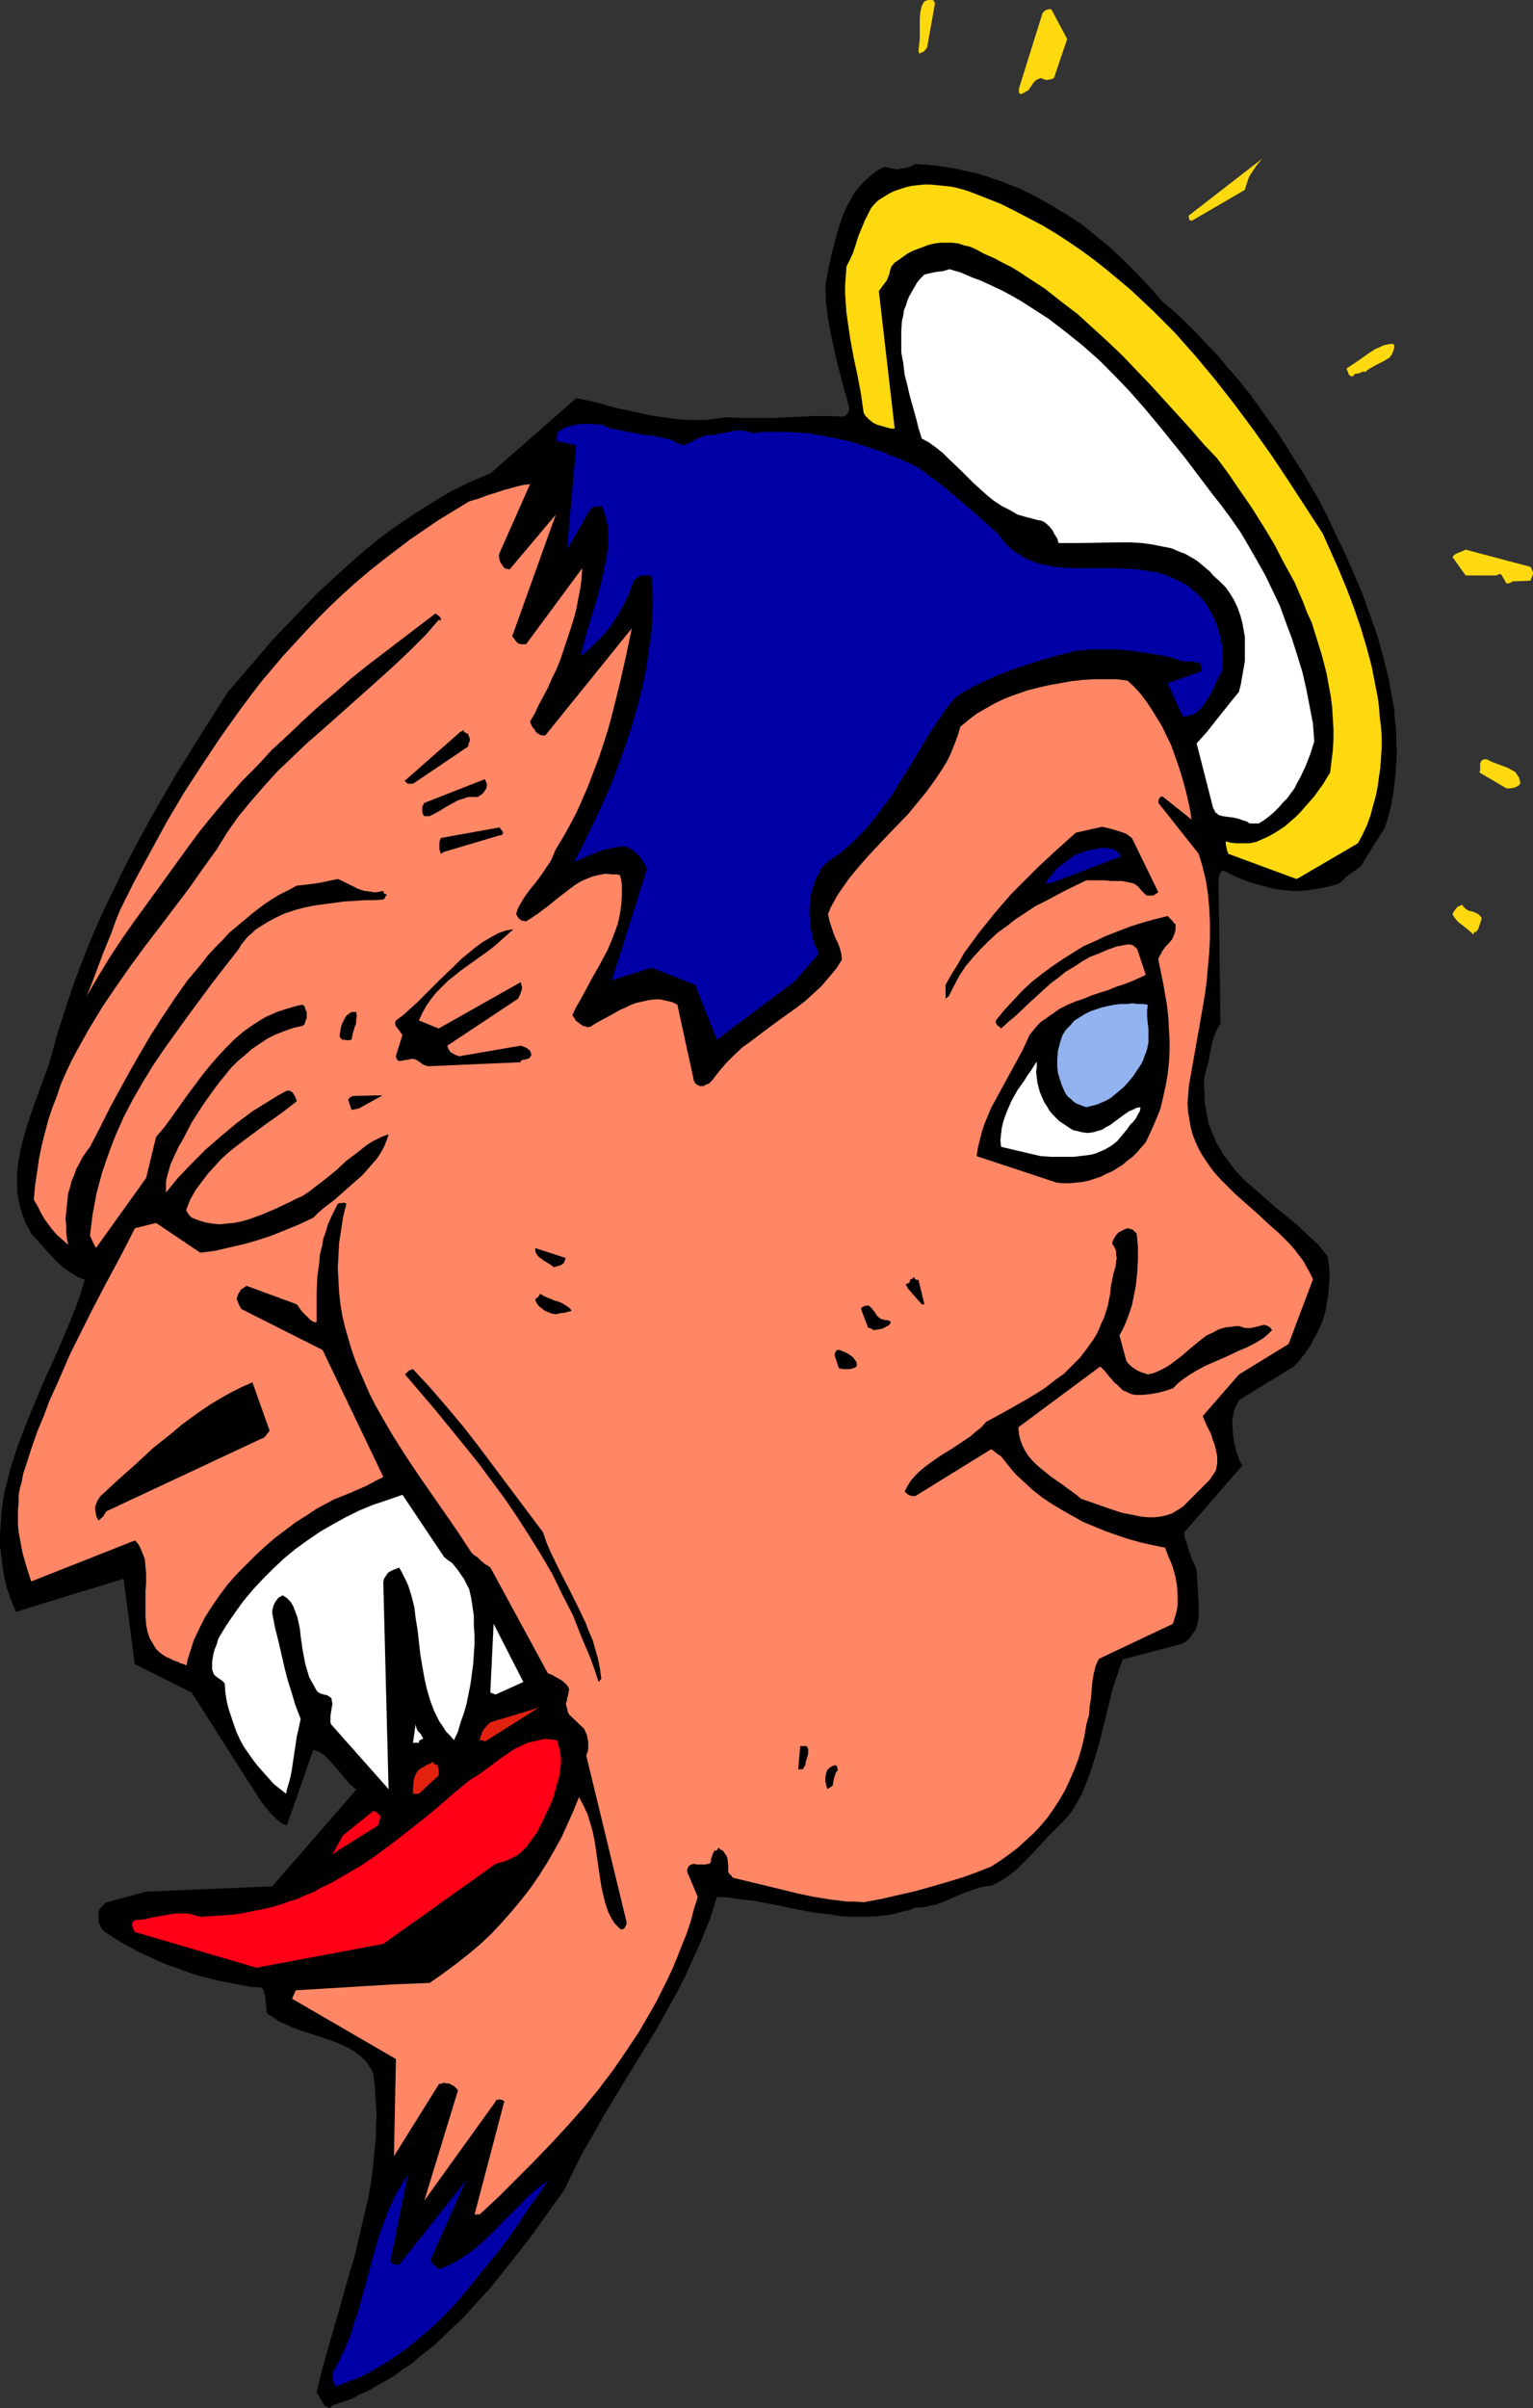 <?xml version="1.0" encoding="UTF-8" standalone="no"?>
<svg
   version="1.0"
   width="99.169mm"
   height="155.668mm"
   id="svg41"
   sodipodi:docname="Good &amp; Evil Conscience.wmf"
   xmlns:inkscape="http://www.inkscape.org/namespaces/inkscape"
   xmlns:sodipodi="http://sodipodi.sourceforge.net/DTD/sodipodi-0.dtd"
   xmlns="http://www.w3.org/2000/svg"
   xmlns:svg="http://www.w3.org/2000/svg">
  <rect width="100%" height="100%" fill="#333333" stroke="none"/>
  <sodipodi:namedview
     id="namedview41"
     pagecolor="#ffffff"
     bordercolor="#000000"
     borderopacity="0.25"
     inkscape:showpageshadow="2"
     inkscape:pageopacity="0.0"
     inkscape:pagecheckerboard="0"
     inkscape:deskcolor="#d1d1d1"
     inkscape:document-units="mm" />
  <defs
     id="defs1">
    <pattern
       id="WMFhbasepattern"
       patternUnits="userSpaceOnUse"
       width="6"
       height="6"
       x="0"
       y="0" />
  </defs>
  <path
     style="fill:#000000;fill-opacity:1;fill-rule:evenodd;stroke:none"
     d="m 81.263,587.707 2.262,-0.808 2.423,-0.808 2.1,-1.131 2.262,-0.97 2.1,-1.293 2.1,-1.131 2.1,-1.293 1.939,-1.454 2.1,-1.293 1.777,-1.616 3.877,-3.07 3.554,-3.393 3.554,-3.393 3.393,-3.717 3.393,-3.717 3.07,-3.878 3.07,-3.878 3.07,-3.878 2.908,-4.04 2.746,-3.878 2.908,-4.04 2.262,-4.686 2.262,-4.525 2.585,-4.363 2.423,-4.363 5.17,-8.564 5.17,-8.403 2.585,-4.201 2.423,-4.363 2.423,-4.363 2.262,-4.363 2.1,-4.686 2.1,-4.686 1.939,-4.848 0.808,-2.585 0.808,-2.585 3.07,0.162 3.07,0.485 3.07,0.323 5.978,1.131 2.908,0.646 5.978,1.131 3.07,0.323 3.07,0.485 2.908,0.162 h 3.07 l 3.07,-0.162 3.07,-0.323 1.454,-0.323 1.616,-0.485 1.616,-0.323 1.454,-0.646 h 1.292 l 1.292,-0.162 1.131,-0.323 1.131,-0.162 2.262,-0.808 4.362,-1.939 2.262,-0.808 2.423,-0.808 1.131,-0.162 1.292,-0.162 1.454,-0.646 1.292,-0.808 1.292,-0.808 1.292,-0.97 1.131,-0.97 1.131,-1.131 2.1,-2.101 2.1,-2.262 1.939,-2.101 2.1,-2.101 2.1,-2.101 1.616,-1.939 1.292,-2.101 1.292,-2.262 0.969,-2.424 0.969,-2.424 0.808,-2.585 0.808,-2.585 0.808,-2.747 2.585,-10.503 0.646,-2.585 0.808,-2.424 0.808,-2.424 0.808,-2.262 14.702,-3.878 0.969,-0.646 0.808,-0.808 0.646,-0.97 0.646,-0.808 0.323,-0.97 0.323,-1.131 0.162,-0.97 v -1.293 -2.262 l -0.162,-2.585 -0.162,-2.747 -0.162,-2.585 -0.323,-1.131 -0.646,-1.293 -0.808,-2.101 -0.646,-2.262 -0.485,-1.293 -0.162,-1.293 14.217,-16.321 -0.808,-1.616 -0.646,-1.939 -0.485,-1.939 -0.323,-2.101 -0.162,-2.262 v -1.131 l 0.162,-0.97 0.162,-1.131 0.323,-0.97 0.485,-0.97 0.485,-0.97 13.409,-8.241 1.131,-1.131 1.131,-1.454 0.969,-1.293 0.969,-1.454 0.808,-1.616 0.808,-1.454 0.808,-1.778 0.646,-1.616 0.485,-1.778 0.323,-1.939 0.323,-1.778 0.162,-1.939 0.162,-1.939 v -1.939 l -0.162,-1.939 -0.323,-1.939 -2.262,-2.747 -2.585,-2.424 -2.585,-2.424 -2.746,-2.262 -2.585,-2.101 -2.585,-2.262 -2.585,-2.262 -2.423,-2.101 -2.262,-2.424 -0.969,-1.293 -0.969,-1.293 -0.969,-1.293 -0.808,-1.454 -0.808,-1.293 -0.646,-1.616 -0.646,-1.454 -0.646,-1.616 -0.323,-1.778 -0.323,-1.778 -0.323,-1.778 v -1.939 l -0.162,-2.101 0.162,-2.262 0.485,-1.778 0.485,-1.778 0.323,-1.778 0.323,-1.616 0.323,-1.616 0.485,-1.454 0.646,-1.454 0.808,-1.293 -0.485,-35.388 0.162,-0.646 0.162,-0.646 0.323,-0.485 0.485,-0.323 3.231,1.616 3.393,1.293 1.616,0.485 1.777,0.485 1.777,0.485 1.777,0.323 1.777,0.162 1.777,0.162 h 1.939 l 1.777,-0.162 1.939,-0.323 1.939,-0.323 1.939,-0.485 1.939,-0.646 0.808,-0.808 0.646,-0.646 0.646,-0.485 0.646,-0.485 0.969,-0.646 0.646,-0.485 0.646,-0.485 5.978,-9.534 0.808,-2.585 0.646,-2.585 0.485,-2.585 0.323,-2.585 0.323,-2.747 0.162,-2.585 0.162,-2.585 -0.162,-2.747 v -2.585 l -0.323,-2.585 -0.162,-2.585 -0.485,-2.747 -0.485,-2.585 -0.485,-2.585 -1.292,-5.171 -1.454,-5.171 -1.777,-5.009 -1.777,-5.009 -2.1,-4.848 -2.1,-4.848 -2.262,-4.686 -2.1,-4.525 -2.262,-4.363 -3.877,-6.625 -2.1,-3.232 -2.1,-3.393 -2.1,-3.232 -2.262,-3.07 -2.262,-3.232 -2.262,-3.07 -2.423,-3.07 -2.585,-2.909 -2.423,-2.909 -2.746,-2.909 -2.585,-2.747 -2.746,-2.747 -2.746,-2.585 -2.908,-2.424 -3.07,-3.555 -3.07,-3.232 -3.231,-3.232 -3.231,-3.07 -3.554,-2.909 -3.393,-2.747 -3.716,-2.424 -3.716,-2.262 -3.716,-2.101 -3.877,-1.939 -4.039,-1.616 -4.2,-1.454 -2.1,-0.646 -2.1,-0.485 -2.1,-0.485 -2.262,-0.485 -2.262,-0.323 -2.262,-0.323 -2.1,-0.162 -2.423,-0.162 -1.131,0.646 -1.292,0.323 -1.131,0.162 -0.969,0.162 -0.969,-0.162 -0.808,-0.162 -0.646,-0.162 -0.485,-0.162 -1.939,0.97 -1.616,1.293 -1.454,1.293 -1.292,1.454 -1.292,1.616 -0.969,1.778 -0.969,1.778 -0.808,1.939 -0.646,1.939 -0.646,2.101 -1.131,4.201 -0.969,4.363 -0.808,4.363 0.162,4.04 0.485,3.878 0.646,3.717 0.808,3.717 0.808,3.555 0.969,3.717 1.939,7.11 v 0.646 l -0.323,0.646 -0.323,0.485 -0.646,0.485 -3.393,-0.162 h -3.554 l -7.109,0.323 -3.554,0.162 h -3.554 -3.877 l -3.877,-0.162 -2.423,0.323 -2.423,0.323 h -2.262 -2.262 l -2.262,-0.162 -2.262,-0.323 -2.262,-0.323 -2.262,-0.323 -4.362,-0.97 -4.524,-0.97 -4.524,-1.293 -4.685,-0.97 -21.002,18.421 -2.423,0.97 -2.262,0.97 -4.685,2.262 -4.362,2.585 -4.362,2.747 -4.362,2.909 -4.039,2.909 -4.2,3.393 -3.877,3.393 -3.877,3.555 -3.877,3.555 -3.716,3.878 -3.716,3.878 -3.716,3.878 -3.554,4.201 -7.109,8.241 -6.462,10.18 -6.462,10.342 -3.07,5.333 -3.07,5.333 -2.908,5.332 -2.908,5.494 -2.746,5.656 -2.746,5.656 -2.585,5.817 -2.423,5.979 -2.262,5.979 -2.1,6.302 -2.1,6.464 -1.777,6.625 -1.939,5.332 -1.939,5.333 -0.969,2.747 -0.808,2.585 -0.808,2.747 -0.646,2.585 -0.485,2.747 -0.323,2.585 v 2.585 2.585 l 0.485,2.585 0.323,1.293 0.323,1.131 0.485,1.293 0.485,1.293 0.646,1.131 0.646,1.293 1.616,1.778 1.616,1.778 1.454,1.616 1.454,1.616 1.616,1.454 1.616,1.131 1.777,1.131 1.939,0.808 -0.646,2.262 -0.808,2.424 -0.808,2.262 -0.969,2.424 -1.939,4.686 -2.1,4.848 -2.262,4.848 -2.1,5.009 -2.1,5.009 -1.939,5.009 -0.969,2.585 -1.616,5.171 -0.646,2.585 -0.646,2.585 -0.485,2.585 -0.323,2.747 -0.162,2.585 L 0,374.891 v 2.747 l 0.323,2.585 0.323,2.747 0.485,2.747 0.646,2.585 0.969,2.747 1.131,2.747 26.334,-8.08 2.746,20.845 13.894,6.948 16.802,26.339 0.808,1.131 0.808,0.97 0.808,0.97 0.808,0.808 0.808,0.808 0.808,0.646 0.808,0.485 0.808,0.323 6.462,-18.421 0.646,0.162 0.646,0.162 0.646,0.485 0.646,0.323 0.646,0.646 0.646,0.646 1.292,1.454 1.292,1.454 1.292,1.616 1.292,1.454 0.808,0.646 0.646,0.646 -20.518,23.592 -30.857,1.293 -10.017,2.747 -0.323,0.485 -0.485,0.485 -0.485,0.485 -0.323,0.646 v 2.585 l 0.323,0.646 0.323,0.646 0.323,0.646 0.323,0.162 0.323,0.323 1.939,1.293 2.1,1.293 2.1,1.131 2.262,1.293 2.262,0.97 2.423,1.131 2.262,0.97 2.423,0.808 2.585,0.97 2.423,0.808 2.585,0.646 2.585,0.646 2.585,0.485 2.585,0.485 2.585,0.485 2.585,0.162 0.485,0.646 0.162,0.646 0.162,0.808 0.162,0.808 v 0.808 l 0.162,0.97 v 0.808 l 0.162,0.808 1.454,0.97 1.454,0.97 1.777,0.808 1.777,0.808 1.777,0.646 2.1,0.646 1.939,0.646 1.939,0.646 1.939,0.646 1.939,0.808 1.777,0.808 1.616,0.97 1.454,1.131 0.646,0.646 0.646,0.646 0.485,0.646 0.485,0.808 0.485,0.808 0.323,0.808 0.323,2.585 0.162,2.424 0.162,2.585 0.162,2.424 -0.162,2.585 v 2.424 l -0.485,4.848 -0.485,5.009 -0.808,4.848 -1.131,4.848 -1.131,4.848 -1.131,4.848 -1.454,4.848 -2.746,9.695 -2.746,9.534 -1.292,4.686 -1.131,4.848 0.485,0.485 0.162,0.485 0.646,0.97 0.323,0.646 0.323,0.485 0.646,0.323 0.646,0.323 z"
     id="path1" />
  <path
     style="fill:#0000a6;fill-opacity:1;fill-rule:evenodd;stroke:none"
     d="m 83.848,582.374 2.1,-0.808 2.1,-0.808 1.939,-0.97 1.939,-1.131 1.939,-1.131 1.777,-1.131 1.939,-1.293 1.777,-1.293 3.554,-2.909 3.393,-2.909 3.231,-3.232 3.07,-3.393 2.908,-3.555 2.908,-3.555 2.908,-3.555 2.746,-3.555 2.585,-3.717 2.423,-3.717 2.585,-3.555 2.262,-3.393 -1.777,1.293 -1.777,1.454 -1.616,1.454 -1.454,1.616 -3.231,3.07 -2.908,3.07 -3.07,2.909 -1.616,1.454 -1.616,1.293 -1.777,1.131 -1.777,1.131 -1.939,0.97 -2.1,0.808 -0.323,-0.323 -0.485,-0.485 -0.646,-0.485 -0.646,-0.808 8.724,-19.553 -16.317,20.522 H 96.934 L 96.288,553.126 h -0.323 l -0.162,-0.162 -0.162,-0.323 -0.162,-0.323 4.2,-20.845 -0.808,1.131 -0.808,1.293 -1.454,2.585 -1.292,2.747 -1.131,2.909 -1.131,2.909 -0.969,3.07 -1.777,6.464 -0.808,3.232 -0.969,3.232 -0.808,3.232 -1.131,3.232 -0.969,3.232 -1.292,3.07 -1.454,3.07 -1.616,2.909 v 0.646 l 0.162,0.808 0.162,0.808 0.485,0.97 z"
     id="path2" />
  <path
     style="fill:#ff8766;fill-opacity:1;fill-rule:evenodd;stroke:none"
     d="m 117.29,541.007 4.524,-4.201 4.362,-4.363 4.2,-4.201 4.2,-4.363 4.039,-4.363 3.877,-4.363 3.716,-4.525 3.554,-4.686 3.231,-4.686 3.231,-4.848 2.908,-5.009 1.454,-2.585 2.585,-5.171 1.292,-2.747 1.131,-2.747 1.131,-2.909 1.131,-2.747 0.969,-2.909 0.808,-3.07 0.969,-3.07 -2.585,-6.14 v -0.485 l 0.162,-0.485 0.162,-0.323 0.162,-0.162 0.162,-0.162 0.323,-0.162 0.646,-0.162 0.808,0.162 h 0.485 0.485 0.969 l 0.808,-0.162 h 0.323 l 0.162,-0.323 0.162,-0.323 v -0.485 l 0.323,-0.97 0.485,-1.131 h 0.162 0.323 l 0.162,-0.162 0.162,-0.162 v -0.162 l 0.162,-0.162 h 0.162 l 0.162,0.162 0.162,0.162 0.162,0.162 0.485,0.162 0.323,0.485 0.323,0.485 0.323,0.485 0.162,0.646 0.162,1.454 v 1.616 l 0.162,0.323 0.162,0.162 v 0.162 h 0.162 l 0.162,0.162 0.162,0.162 0.162,0.323 0.162,0.162 8.078,1.939 7.916,1.939 3.877,0.808 4.039,0.646 4.039,0.485 h 1.939 l 2.1,0.162 4.362,-0.808 4.2,-0.97 4.2,-0.97 4.039,-1.131 3.877,-1.131 3.716,-1.131 3.554,-1.293 1.616,-0.646 1.616,-0.646 2.262,-1.454 2.262,-1.616 2.1,-1.616 1.939,-1.778 1.939,-1.778 1.777,-1.939 1.616,-1.939 1.454,-2.101 1.454,-2.262 1.292,-2.262 1.131,-2.424 1.131,-2.585 0.969,-2.585 0.808,-2.747 0.646,-2.747 0.485,-2.909 0.646,-2.262 0.162,-2.101 0.323,-2.101 0.162,-1.939 0.162,-1.939 0.323,-1.939 0.485,-1.939 0.323,-0.808 0.485,-0.97 18.094,-8.564 0.323,-1.131 0.323,-0.97 0.323,-1.293 0.162,-1.131 v -1.131 -1.293 l -0.162,-2.585 -0.485,-2.424 -0.646,-2.262 -0.969,-2.262 -0.808,-2.101 -3.07,-0.646 -2.908,-0.646 -2.908,-0.808 -2.908,-0.97 -2.746,-0.97 -2.746,-1.131 -2.746,-1.131 -2.585,-1.454 -2.585,-1.454 -2.423,-1.454 -2.423,-1.616 -2.262,-1.778 -2.1,-1.939 -2.1,-1.939 -1.777,-2.101 -1.777,-2.262 -0.969,-0.646 -0.808,-0.646 -0.162,-0.162 -0.323,-0.162 -0.162,-0.162 v 0 l -18.579,11.473 h -0.646 l -0.646,-0.162 -0.646,-0.323 -0.646,-0.646 0.646,-1.293 0.808,-1.293 0.969,-1.131 1.131,-1.131 1.131,-0.97 1.292,-0.97 2.746,-1.939 2.908,-1.778 2.908,-1.939 1.454,-0.97 1.292,-1.131 1.454,-1.131 1.131,-1.293 5.008,-2.747 4.847,-2.747 2.423,-1.454 2.262,-1.454 2.262,-1.778 2.262,-1.616 1.939,-1.939 1.939,-1.939 1.616,-2.101 1.616,-2.262 0.808,-1.293 0.646,-1.293 0.485,-1.293 0.646,-1.293 0.485,-1.454 0.485,-1.454 0.323,-1.616 0.323,-1.616 0.162,-1.778 0.323,-1.616 0.323,-1.616 0.485,-1.454 0.162,-1.616 0.162,-0.646 -0.162,-0.646 v -0.808 l -0.162,-0.646 -0.323,-0.646 -0.485,-0.808 0.162,-0.646 0.323,-0.646 0.323,-0.485 0.323,-0.485 0.485,-0.485 0.646,-0.323 0.646,-0.323 0.808,-0.323 0.646,0.162 0.646,0.162 0.485,0.485 0.485,0.485 0.323,3.07 v 3.232 l -0.162,3.07 -0.323,3.232 -0.646,3.232 -0.323,1.616 -0.485,1.454 -0.485,1.454 -0.646,1.616 -0.646,1.454 -0.808,1.454 1.616,5.979 0.323,0.646 0.485,0.485 0.485,0.485 0.646,0.485 0.808,0.485 0.646,0.323 0.969,0.323 0.969,0.323 1.454,-0.323 1.454,-0.646 1.292,-0.646 1.292,-0.808 1.292,-0.97 1.292,-0.97 2.423,-2.101 2.585,-2.101 1.292,-0.97 1.454,-0.646 1.454,-0.808 1.616,-0.485 1.616,-0.162 0.808,-0.162 h 0.969 l 0.969,0.323 0.808,0.162 h 0.969 l 0.808,-0.162 1.292,-0.323 1.292,-0.323 0.485,0.162 0.485,0.162 0.485,0.323 0.485,0.646 -0.969,0.97 -1.131,0.97 -1.292,0.808 -1.454,0.808 -1.616,0.808 -1.616,0.646 -3.393,1.616 -3.393,1.454 -1.777,0.808 -1.777,0.97 -1.616,0.97 -1.454,0.97 -1.454,1.131 -1.292,1.293 -1.939,0.646 -1.939,0.485 -1.939,0.323 -1.777,0.162 h -0.808 -0.808 l -0.808,-0.162 -0.808,-0.323 -0.646,-0.323 -0.808,-0.323 -0.646,-0.646 -0.646,-0.646 -0.808,-0.646 -0.646,-0.808 -0.485,-0.485 -0.485,-0.646 -0.808,-0.97 -0.485,-0.485 -0.485,-0.485 -20.033,14.866 0.162,1.616 0.323,1.454 0.485,1.293 0.646,1.293 0.808,1.293 0.969,1.131 1.131,1.131 1.131,0.97 2.423,1.939 2.585,1.778 1.292,0.97 1.131,0.808 1.292,0.97 0.969,0.808 3.231,1.131 3.231,1.131 3.393,1.131 1.616,0.323 1.616,0.323 1.616,0.323 1.616,0.162 h 1.616 l 1.454,-0.162 1.454,-0.323 1.454,-0.485 1.292,-0.808 1.292,-0.808 1.616,-1.616 1.616,-1.616 1.454,-1.454 1.292,-1.293 0.646,-0.646 0.485,-0.808 0.485,-0.646 0.485,-0.808 0.162,-0.808 0.162,-0.808 v -0.808 -0.97 l -0.323,-1.616 -0.323,-1.293 -0.485,-1.293 -0.323,-1.131 -1.131,-2.262 -0.969,-2.262 8.886,-10.18 12.117,-7.433 5.978,-15.836 -0.808,-1.616 -0.808,-1.454 -0.808,-1.454 -1.131,-1.454 -0.969,-1.293 -1.292,-1.454 -2.423,-2.424 -2.746,-2.424 -2.585,-2.424 -2.746,-2.424 -2.746,-2.424 -2.585,-2.585 -1.292,-1.293 -1.131,-1.293 -1.131,-1.454 -0.969,-1.454 -0.969,-1.454 -0.808,-1.454 -0.808,-1.778 -0.646,-1.616 -0.485,-1.778 -0.323,-1.778 -0.323,-1.939 -0.162,-2.101 0.162,-2.101 0.162,-2.262 1.292,-7.272 1.292,-7.272 1.292,-7.433 0.485,-3.555 0.323,-3.717 0.323,-3.555 0.162,-3.555 v -3.555 l -0.162,-3.393 -0.323,-3.555 -0.485,-3.232 -0.808,-3.393 -0.485,-1.616 -0.485,-1.616 v 0 l -9.855,-12.443 v -0.485 l 0.162,-0.485 v -0.162 l 0.323,-0.323 h 0.162 l 0.323,-0.162 7.109,5.656 -0.323,-2.262 -0.485,-2.262 -0.485,-2.101 -0.646,-2.424 -0.646,-2.262 -0.808,-2.424 -0.808,-2.262 -0.808,-2.262 -1.131,-2.262 -0.969,-2.101 -1.292,-2.101 -1.292,-2.101 -1.292,-1.939 -1.454,-1.939 -1.616,-1.778 -1.616,-1.454 -2.585,-0.323 h -2.746 -2.746 l -2.908,0.162 -2.746,0.323 -2.746,0.485 -2.746,0.485 -2.746,0.646 -2.585,0.646 -2.746,0.97 -2.585,0.97 -2.423,1.131 -2.262,1.293 -2.262,1.293 -2.1,1.616 -1.939,1.616 -0.485,1.778 -0.646,1.778 -0.646,1.616 -0.646,1.616 -0.808,1.616 -0.969,1.616 -1.939,2.909 -2.1,2.909 -2.262,2.747 -2.262,2.747 -5.008,5.171 -4.847,5.171 -2.262,2.585 -2.262,2.747 -1.939,2.747 -0.969,1.454 -0.808,1.454 -0.808,1.454 -0.646,1.616 0.323,1.616 0.485,1.454 0.485,1.454 0.485,1.293 0.646,1.293 0.485,1.293 0.323,1.293 0.162,1.454 -1.454,2.262 -1.777,2.101 -1.777,2.101 -1.939,1.778 -1.939,1.778 -2.1,1.616 -4.524,3.232 -4.362,3.232 -2.1,1.616 -2.262,1.616 -2.1,1.939 -1.939,1.939 -1.777,2.101 -1.777,2.262 -0.646,0.646 -0.808,0.323 -0.323,0.162 -0.162,0.162 h -0.162 -0.162 -0.646 l -0.646,-0.323 -0.485,-0.323 -0.323,-0.646 -4.039,-18.583 -1.292,-0.646 -1.454,-0.323 -1.454,-0.323 h -1.292 l -1.454,0.162 -1.454,0.323 -1.454,0.323 -1.454,0.485 -1.292,0.646 -1.454,0.646 -2.585,1.454 -2.423,1.293 -1.131,0.646 -0.969,0.646 -0.646,0.162 -0.646,-0.162 -0.646,-0.162 -0.485,-0.323 -0.646,-0.485 -0.646,-0.485 -0.323,-0.646 -0.485,-0.646 0.808,-1.778 1.131,-1.939 2.1,-3.878 1.131,-2.101 1.131,-1.939 1.131,-2.101 1.131,-2.101 0.969,-2.262 0.808,-2.101 0.808,-2.262 0.485,-2.262 0.323,-2.262 0.162,-2.424 v -1.131 -1.293 l -0.162,-1.131 -0.323,-1.293 -0.808,-0.162 h -0.969 l -1.777,-0.162 -1.616,0.323 -1.454,0.323 -1.616,0.646 -1.454,0.646 -1.292,0.808 -1.292,0.97 -2.746,2.101 -2.585,2.101 -2.585,1.939 -1.454,0.97 -1.292,0.808 -0.808,-0.162 h -0.323 l -0.323,-0.323 -0.323,-0.162 -0.162,-0.323 -0.323,-0.485 -0.162,-0.323 0.323,-1.131 0.485,-0.97 1.131,-1.939 1.292,-1.778 1.454,-1.778 1.454,-1.939 1.292,-1.939 0.808,-1.131 0.485,-0.97 0.485,-1.131 0.485,-1.131 1.777,-2.909 1.616,-2.909 1.616,-3.07 1.454,-3.232 1.454,-3.393 1.292,-3.393 1.292,-3.393 1.131,-3.393 1.131,-3.555 0.969,-3.555 1.777,-7.11 1.616,-7.11 1.454,-6.948 -21.164,26.178 h -0.646 l -0.646,-0.162 -0.485,-0.323 -0.485,-0.323 -0.323,-0.646 -0.485,-0.485 -0.323,-0.646 -0.323,-0.808 1.131,-1.939 0.969,-2.101 1.131,-2.101 1.131,-2.101 0.969,-2.262 1.131,-2.262 0.969,-2.424 0.808,-2.424 0.808,-2.424 0.808,-2.424 0.808,-2.585 0.646,-2.424 0.485,-2.585 0.485,-2.424 0.323,-2.424 0.162,-2.585 -13.732,18.583 h -0.646 -0.646 l -0.485,-0.162 -0.323,-0.162 -0.323,-0.323 -0.323,-0.485 -0.646,-0.808 10.663,-29.733 -11.309,13.412 -1.292,-0.323 -0.323,-0.485 -0.323,-0.485 -0.323,-0.485 -0.162,-0.485 -0.162,-0.808 v -0.646 l 7.593,-17.129 -1.454,0.162 -1.454,0.323 -1.777,0.485 -1.777,0.485 -1.939,0.646 -2.1,0.646 -2.1,0.808 -2.262,0.646 -3.716,2.262 -3.716,2.262 -3.554,2.424 -3.554,2.424 -3.393,2.585 -3.393,2.585 -3.231,2.585 -3.231,2.747 -3.231,2.909 -3.07,2.909 -2.908,2.909 -2.908,3.07 -5.654,6.14 -2.585,3.07 -2.746,3.232 -2.585,3.393 -2.423,3.232 -2.423,3.393 -2.423,3.393 -4.524,6.787 -4.524,6.948 -4.2,7.11 -3.877,7.11 -3.877,7.11 -3.554,7.11 -1.131,2.747 -0.969,2.747 -2.1,5.171 -0.969,2.585 -0.969,2.585 -0.969,2.585 -1.131,2.747 2.746,-4.686 2.746,-4.525 3.07,-4.686 3.07,-4.363 6.462,-8.888 6.301,-8.726 3.231,-4.363 3.393,-4.201 3.393,-4.04 3.554,-4.04 3.716,-3.717 3.554,-3.878 3.877,-3.555 3.716,-3.555 3.877,-3.555 4.039,-3.393 3.877,-3.393 4.039,-3.232 8.239,-6.302 8.078,-6.14 0.162,-0.162 v 0 h 0.323 l 0.323,0.323 0.485,0.323 0.323,0.485 v 0.323 0 0.162 h -0.162 l -0.323,-0.162 -3.231,3.717 -3.393,3.393 -3.554,3.393 -3.716,3.393 -7.432,6.625 -7.27,6.464 -3.716,3.232 -3.554,3.393 -3.554,3.393 -3.231,3.555 -3.231,3.717 -3.07,3.717 -2.746,3.878 -1.292,2.101 -1.292,2.101 -3.393,4.686 -3.393,4.848 -7.109,9.372 -3.716,4.848 -3.554,4.848 -3.393,4.848 -3.393,5.009 -3.231,5.333 -1.454,2.585 -1.454,2.585 -1.454,2.747 -1.292,2.747 -1.292,2.909 -0.969,2.909 -1.131,2.909 -0.969,2.909 -0.808,3.07 -0.808,3.232 -0.646,3.07 -0.485,3.393 -0.485,3.232 -0.323,3.555 0.969,1.616 0.808,1.616 0.808,1.454 0.969,1.293 0.969,1.293 1.131,1.293 1.292,1.131 1.454,1.293 -0.323,-1.616 -0.162,-1.616 v -1.616 l -0.162,-1.454 0.162,-1.616 0.162,-1.616 0.162,-1.454 0.162,-1.616 0.485,-1.454 0.323,-1.454 0.646,-1.454 0.485,-1.454 0.808,-1.454 0.646,-1.293 0.969,-1.454 0.969,-1.293 2.262,-4.363 2.262,-4.525 2.423,-4.525 2.585,-4.686 2.585,-4.525 2.746,-4.686 2.908,-4.525 2.908,-4.363 3.07,-4.363 3.393,-4.04 1.616,-2.101 1.777,-1.939 1.777,-1.778 1.777,-1.939 1.939,-1.616 1.939,-1.616 1.939,-1.616 2.1,-1.616 2.1,-1.454 2.1,-1.293 2.262,-1.131 2.1,-1.131 1.616,-0.162 1.292,-0.162 1.292,-0.162 1.131,-0.162 2.423,-0.485 2.262,-0.485 1.131,0.485 1.292,0.646 1.292,0.646 1.292,0.646 1.454,0.485 1.454,0.162 0.808,0.162 h 0.808 l 0.808,-0.162 0.808,-0.162 v 0.162 l 0.162,0.323 v 0.162 l 0.323,0.162 h 0.162 0.162 v 0.323 h -0.162 l -0.162,0.323 -0.162,0.323 -0.323,0.323 -2.262,0.162 h -2.262 l -2.423,0.162 -2.585,0.162 -2.423,0.323 -2.423,0.323 -2.423,0.323 -2.423,0.485 -2.423,0.646 -2.423,0.808 -2.1,0.97 -2.1,1.131 -2.1,1.293 -0.969,0.646 -0.808,0.808 -0.969,0.808 -0.808,0.97 -0.808,0.97 -0.646,1.131 -6.301,8.08 -5.978,8.08 -2.908,4.04 -2.908,4.04 -2.746,4.04 -2.585,4.201 -2.423,4.201 -2.262,4.363 -1.939,4.363 -0.969,2.424 -0.808,2.262 -0.808,2.262 -0.808,2.424 -0.646,2.424 -0.646,2.424 -0.485,2.585 -0.485,2.585 -0.323,2.585 -0.323,2.585 0.485,1.131 0.485,0.97 0.162,0.323 0.162,0.323 0.162,0.162 v 0.162 l 12.278,-17.129 2.423,-10.019 1.939,-2.262 1.777,-2.424 3.554,-5.009 3.716,-5.009 1.939,-2.424 1.939,-2.262 2.1,-2.262 2.262,-2.262 2.262,-1.939 2.585,-1.778 1.292,-0.808 1.292,-0.808 1.454,-0.646 1.454,-0.646 1.454,-0.485 1.616,-0.485 1.616,-0.485 1.616,-0.323 0.485,0.485 0.162,0.646 0.323,0.646 v 0.808 0.646 l -0.323,0.808 -0.162,0.646 -0.485,0.485 -2.262,0.485 -2.262,0.808 -2.1,0.808 -1.939,0.97 -1.939,1.293 -1.939,1.293 -1.616,1.454 -1.777,1.454 -1.616,1.616 -1.454,1.778 -1.454,1.778 -1.454,1.939 -2.746,3.878 -2.585,4.04 -2.1,4.04 -1.131,1.939 -0.969,2.101 -0.969,2.101 -0.646,2.262 -0.323,1.131 -0.162,1.131 v 1.293 1.131 l 2.908,-3.555 3.393,-3.555 3.393,-3.393 3.716,-3.232 3.877,-3.232 1.939,-1.454 1.939,-1.454 2.1,-1.293 2.1,-1.293 2.1,-1.293 2.1,-1.131 h 0.646 l 0.323,0.162 0.485,0.323 0.162,0.323 0.485,0.808 0.323,0.97 -3.554,2.747 -3.877,2.747 -3.716,2.747 -3.877,2.909 -1.777,1.454 -1.777,1.616 -1.616,1.778 -1.616,1.778 -1.454,1.939 -1.454,1.939 -1.292,2.262 -0.969,2.424 v 0.485 l 0.323,0.485 0.323,0.485 0.646,0.646 1.616,0.646 1.616,0.485 1.777,0.323 1.777,0.162 1.616,-0.162 1.777,-0.162 1.777,-0.323 1.777,-0.485 1.777,-0.646 1.777,-0.646 3.393,-1.454 3.393,-1.616 1.616,-0.808 1.454,-0.646 1.454,-0.97 1.454,-1.131 2.746,-2.101 2.585,-2.101 2.423,-2.262 2.585,-1.939 2.423,-1.939 1.292,-0.808 1.292,-0.646 1.292,-0.646 1.454,-0.485 -0.485,1.454 -0.646,1.616 -0.808,1.454 -0.969,1.454 -1.131,1.293 -1.131,1.293 -1.292,1.454 -1.292,1.131 -2.746,2.424 -2.746,2.424 -2.746,2.101 -1.292,1.131 -1.131,1.131 -3.393,1.616 -3.554,1.454 -3.231,1.293 -3.393,1.131 -3.393,0.97 -3.554,0.808 -3.393,0.808 -3.716,0.485 -10.824,-7.272 -5.17,1.293 -3.393,6.625 -3.554,6.625 -3.554,6.787 -3.554,7.11 -1.777,3.555 -1.616,3.717 -1.616,3.717 -1.777,3.878 -1.454,3.878 -1.616,3.878 -1.454,4.201 -1.292,4.04 -0.646,1.939 -0.323,1.778 -0.485,1.778 -0.323,1.778 v 1.778 l -0.162,1.778 v 1.778 1.778 l 0.162,1.778 0.323,1.778 0.646,3.393 0.969,3.393 1.131,3.555 25.364,-10.019 0.646,0.646 0.485,0.808 0.323,0.646 0.323,0.808 0.323,0.808 0.323,0.808 0.162,1.939 0.162,1.778 v 2.101 l -0.162,1.939 v 2.101 2.101 2.101 l 0.162,1.939 0.323,1.778 0.323,0.97 0.323,0.808 0.485,0.808 0.485,0.808 0.485,0.808 0.646,0.646 0.808,0.646 0.969,0.646 0.808,0.323 0.646,0.323 0.646,0.323 0.646,0.162 0.969,0.485 0.646,0.162 0.646,0.323 0.323,-1.616 0.485,-1.454 0.969,-3.07 1.292,-2.747 1.454,-2.909 1.777,-2.747 1.777,-2.585 1.939,-2.585 2.262,-2.585 2.262,-2.262 2.262,-2.262 2.423,-2.262 2.423,-2.101 2.585,-1.939 2.585,-1.939 2.585,-1.616 2.423,-1.616 2.1,-1.131 2.1,-1.131 4.039,-1.616 4.039,-1.778 2.1,-1.131 1.939,-0.97 -14.863,-31.026 -19.871,-10.019 -0.162,-0.323 -0.323,-0.485 -0.323,-0.808 -0.323,-0.808 0.323,-1.131 0.485,-0.808 0.323,-0.485 0.323,-0.162 0.485,-0.323 0.485,-0.323 12.278,4.525 0.485,0.646 0.323,0.485 0.485,0.646 0.646,0.646 0.646,0.646 0.646,0.646 0.646,0.485 0.485,0.162 h 0.485 v -3.555 -3.717 l 0.162,-3.717 0.485,-3.717 0.162,-1.939 0.485,-1.778 0.323,-1.939 0.646,-1.778 0.485,-1.778 0.808,-1.778 0.808,-1.616 0.808,-1.616 0.485,-0.162 h 0.485 l 0.646,-0.162 0.162,0.162 0.323,0.162 -0.808,3.232 -0.485,3.232 -0.485,3.07 -0.162,3.07 -0.162,3.07 0.162,3.07 0.162,2.909 0.323,2.909 0.485,2.909 0.646,2.747 0.808,2.747 0.808,2.747 0.969,2.747 1.131,2.747 1.131,2.585 1.131,2.585 1.292,2.585 1.454,2.585 2.908,5.009 3.07,4.848 3.231,4.848 6.624,9.534 3.231,4.686 3.07,4.686 0.646,0.646 0.808,0.485 0.485,0.485 0.485,0.485 0.969,0.808 0.646,0.323 0.646,0.485 14.055,25.855 0.969,0.323 0.808,0.485 1.454,0.808 0.646,0.485 0.485,0.485 0.485,0.485 0.323,0.808 -0.162,0.97 -0.162,0.808 -0.162,0.323 v 0.485 l -0.323,0.97 0.162,0.485 0.162,0.646 0.162,0.808 0.323,0.646 3.716,3.555 0.646,1.454 0.162,0.808 0.162,0.808 v 0.808 0.97 l -0.162,0.808 -0.323,0.808 9.855,40.721 v 0.485 l -0.323,0.646 -0.162,0.323 -0.162,0.162 -0.323,0.162 h -0.485 l -0.646,-0.646 -0.646,-0.646 -0.485,-0.646 -0.485,-0.808 -0.808,-1.616 -0.646,-1.939 -0.485,-1.939 -0.485,-2.101 -0.323,-2.101 -0.323,-2.101 -0.646,-4.525 -0.323,-2.262 -0.485,-2.424 -0.646,-2.262 -0.646,-2.101 -0.969,-2.101 -1.131,-2.101 -1.292,3.232 -1.454,3.232 -1.454,3.232 -1.777,3.232 -1.777,3.07 -1.939,3.07 -2.1,3.07 -2.262,2.909 -2.423,2.909 -2.423,2.747 -2.585,2.747 -2.746,2.585 -2.908,2.424 -3.07,2.424 -3.07,2.262 -3.231,2.262 -4.2,0.162 -4.2,0.162 -8.078,0.485 -7.916,0.485 -8.078,0.485 h -0.162 l -0.162,0.162 -0.162,0.323 -0.323,0.808 -0.162,0.323 -0.162,0.485 25.364,14.705 -0.485,23.754 10.986,-17.613 0.646,-0.162 0.646,-0.162 0.646,0.162 h 0.646 l 0.485,0.323 0.646,0.323 0.485,0.485 0.485,0.485 -8.239,26.986 17.448,-24.239 v -0.323 h 0.323 l 0.646,-0.162 0.646,0.162 0.485,0.323 -7.27,27.632 z"
     id="path3" />
  <path
     style="fill:#ff0017;fill-opacity:1;fill-rule:evenodd;stroke:none"
     d="m 62.684,480.734 31.019,-5.817 27.465,-19.553 1.131,-0.323 1.131,-0.323 1.131,-0.485 0.969,-0.485 0.969,-0.485 0.808,-0.646 0.808,-0.808 0.646,-0.646 1.292,-1.778 1.292,-1.778 0.969,-1.939 0.969,-2.101 1.131,-2.262 0.969,-2.424 0.646,-2.424 0.646,-2.262 0.323,-2.262 0.162,-1.131 v -1.131 l -0.162,-1.131 -0.162,-1.131 -0.323,-1.131 -0.323,-1.131 -1.454,-0.162 -1.454,-0.162 -1.454,0.323 -1.454,0.323 -1.454,0.323 -1.292,0.646 -1.454,0.646 -1.292,0.808 -2.585,1.778 -2.585,1.939 -2.423,1.778 -2.585,1.616 -3.716,3.07 -3.716,3.232 -3.716,3.07 -3.716,2.909 -3.716,2.909 -3.716,2.747 -3.716,2.585 -3.877,2.262 -3.877,2.262 -2.1,0.97 -1.939,1.131 -2.1,0.808 -2.1,0.97 -2.1,0.646 -2.262,0.808 -2.262,0.646 -2.262,0.485 -2.423,0.485 -2.262,0.485 -2.585,0.323 -2.423,0.162 -2.585,0.162 -2.585,0.162 -1.131,-0.323 -1.131,-0.323 -0.969,-0.162 h -0.969 -1.939 l -1.939,0.323 -1.777,0.323 -1.939,0.323 -1.939,0.485 -2.262,0.162 -0.323,0.323 -0.323,0.323 v 0.323 0.323 l 0.162,0.485 0.162,0.485 0.323,0.646 z"
     id="path4" />
  <path
     style="fill:#000000;fill-opacity:1;fill-rule:evenodd;stroke:none"
     d="m 99.681,478.31 0.969,0.162 h 0.808 l 1.777,-0.162 1.616,-0.323 1.616,-0.646 1.454,-0.808 1.616,-0.97 1.454,-0.97 1.292,-1.293 1.454,-1.293 1.454,-1.293 2.585,-2.909 2.746,-2.909 2.746,-2.747 -24.234,15.674 z"
     id="path5" />
  <path
     style="fill:#ff0017;fill-opacity:1;fill-rule:evenodd;stroke:none"
     d="m 82.556,452.132 9.855,-6.14 v -0.162 l 0.162,-0.162 0.162,-0.646 0.162,-0.808 0.162,-0.646 h -0.162 v 0 l -0.323,-0.323 -0.485,-0.485 -0.808,-0.323 -7.432,5.979 -2.585,4.686 z"
     id="path6" />
  <path
     style="fill:#ffffff;fill-opacity:1;fill-rule:evenodd;stroke:none"
     d="m 70.116,437.266 0.646,-2.101 0.485,-2.101 0.646,-4.363 0.323,-2.101 0.162,-1.131 0.162,-1.131 0.485,-2.101 0.485,-2.262 -1.292,-3.393 -0.969,-3.232 -0.969,-3.07 -0.808,-3.232 -1.454,-6.302 -0.808,-3.232 -0.646,-3.393 v -0.646 l 0.162,-0.646 0.162,-0.646 0.323,-0.646 0.323,-0.485 0.485,-0.646 0.485,-0.323 0.646,-0.323 0.485,0.323 0.485,0.323 0.969,0.97 0.646,1.131 0.485,1.293 0.485,1.293 0.323,1.454 0.323,1.616 0.162,1.616 0.485,3.393 0.646,3.393 0.485,1.616 0.485,1.616 0.808,1.454 0.808,1.454 0.162,0.323 0.162,0.162 0.323,0.323 0.323,0.162 0.969,0.323 0.808,0.162 0.485,0.323 0.323,0.162 0.323,0.485 v 0.323 l 0.162,0.808 -0.162,0.97 -0.162,0.97 -0.162,1.131 v 0.97 0.485 l 0.162,0.485 14.055,15.836 -1.292,-50.578 0.162,-0.808 0.323,-0.485 0.323,-0.485 0.323,-0.485 0.485,-0.323 0.646,-0.323 0.808,-0.323 0.808,-0.323 0.646,1.131 1.131,2.262 0.485,1.131 0.808,2.585 0.646,2.585 0.323,2.747 0.485,2.909 0.646,5.817 0.485,2.909 0.485,2.747 0.646,2.909 0.808,2.747 0.485,1.293 0.485,1.293 1.292,2.585 0.808,1.131 0.808,1.293 0.969,0.97 0.969,1.131 0.969,-2.101 0.646,-2.262 0.808,-2.262 0.646,-2.262 0.485,-2.424 0.485,-2.424 0.323,-2.424 0.323,-2.424 0.162,-2.424 0.162,-2.424 v -2.262 l -0.162,-2.424 v -2.262 l -0.323,-2.262 -0.323,-2.101 -0.485,-2.101 -0.646,-1.293 -0.646,-1.293 -0.808,-1.131 -0.646,-0.97 -0.646,-0.808 -0.808,-0.97 -0.969,-0.646 -0.969,-0.808 -10.178,-15.19 -3.716,1.293 -3.393,1.131 -3.554,1.454 -3.231,1.616 -3.231,1.778 -3.07,1.778 -3.07,2.101 -2.908,2.101 -2.746,2.262 -2.585,2.424 -2.585,2.585 -2.423,2.585 -2.423,2.909 -2.1,2.909 -2.1,3.07 -1.939,3.232 -0.323,1.293 -0.485,1.131 -0.323,1.131 -0.162,0.97 -0.162,0.97 v 0.97 0.97 l 0.323,0.97 0.162,0.323 0.323,0.323 0.646,0.485 0.969,0.646 0.323,0.323 0.323,0.323 0.162,2.262 0.323,2.101 0.485,1.939 0.646,1.939 0.646,1.939 0.646,1.778 0.808,1.778 0.969,1.778 1.131,1.616 1.131,1.616 1.131,1.454 1.292,1.454 1.292,1.454 1.292,1.454 1.616,1.293 1.454,1.131 z"
     id="path7" />
  <path
     style="fill:#e3210f;fill-opacity:1;fill-rule:evenodd;stroke:none"
     d="m 102.427,438.235 4.847,-4.525 v -0.485 -0.646 l -0.162,-0.646 -0.162,-0.808 h -0.323 -0.323 l -0.162,-0.162 -0.162,-0.162 v -0.323 0 h -0.162 -0.162 l -0.162,0.162 -0.162,0.162 -0.323,0.162 -0.646,0.162 -0.646,0.485 -0.646,0.323 -0.646,0.485 -0.485,0.485 -0.323,0.646 -0.323,0.808 -0.162,0.808 -0.162,1.616 v 1.454 z"
     id="path8" />
  <path
     style="fill:#000000;fill-opacity:1;fill-rule:evenodd;stroke:none"
     d="m 203.562,436.296 0.162,-0.808 0.162,-0.97 0.162,-0.485 0.162,-0.485 0.162,-0.485 0.485,-0.646 -0.162,-0.485 v -0.323 l -0.162,-0.162 -0.162,-0.162 h -0.162 -0.162 l -0.485,0.162 -0.808,0.485 -0.323,0.323 -0.162,0.162 -0.323,0.97 -0.162,1.131 v 0.646 l 0.162,0.646 0.162,0.646 0.162,0.646 z"
     id="path9" />
  <path
     style="fill:#000000;fill-opacity:1;fill-rule:evenodd;stroke:none"
     d="m 196.292,432.256 0.646,-1.131 v -0.485 l 0.162,-0.485 0.162,-0.485 0.323,-1.131 v -0.646 -0.646 l -0.323,-0.646 h -1.616 l -0.485,5.656 z"
     id="path10" />
  <path
     style="fill:#ffffff;fill-opacity:1;fill-rule:evenodd;stroke:none"
     d="m 102.427,425.793 v -0.323 -0.162 l 0.323,-0.162 0.162,-0.162 h 0.162 l 0.323,-0.162 v -0.162 -0.162 l -0.162,-0.162 -0.162,-0.323 -0.162,-0.323 -0.323,-0.323 -0.485,-0.485 -0.323,-0.808 -0.162,-0.808 -0.646,4.525 z"
     id="path11" />
  <path
     style="fill:#e3210f;fill-opacity:1;fill-rule:evenodd;stroke:none"
     d="m 118.583,425.469 13.086,-8.241 -11.794,3.555 -0.808,0.808 -0.808,0.97 -0.323,0.485 -0.162,0.646 -0.323,0.646 -0.162,0.808 h 0.323 0.323 l 0.323,0.162 z"
     id="path12" />
  <path
     style="fill:#ffffff;fill-opacity:1;fill-rule:evenodd;stroke:none"
     d="m 121.168,413.996 6.785,-3.07 -7.27,-14.22 -0.808,16.805 z"
     id="path13" />
  <path
     style="fill:#000000;fill-opacity:1;fill-rule:evenodd;stroke:none"
     d="m 147.017,410.118 -0.323,-2.424 -0.485,-2.424 -0.646,-2.262 -0.646,-2.262 -0.969,-2.262 -0.808,-2.101 -2.1,-4.363 -2.1,-4.201 -2.262,-4.363 -2.1,-4.363 -0.969,-2.262 -0.808,-2.424 -3.877,-5.171 -3.877,-5.171 -7.755,-10.342 -3.877,-5.009 -4.2,-5.009 -4.039,-4.686 -2.1,-2.262 -2.1,-2.262 -0.485,0.162 -0.485,0.162 -0.485,0.485 -0.485,0.485 3.716,4.363 3.716,4.363 3.554,4.363 3.554,4.363 3.393,4.201 3.231,4.363 3.231,4.363 3.07,4.525 2.908,4.525 2.908,4.686 2.746,4.686 2.423,5.009 2.585,5.009 2.1,5.333 2.262,5.332 0.969,2.747 0.969,2.909 z"
     id="path14" />
  <path
     style="fill:#000000;fill-opacity:1;fill-rule:evenodd;stroke:none"
     d="m 25.203,370.528 0.808,-1.293 37.966,-17.775 0.485,-0.162 0.485,-0.485 0.485,-0.646 0.485,-0.646 -4.2,-11.796 -2.585,1.131 -2.585,1.293 -2.585,1.454 -2.423,1.454 -2.423,1.616 -2.262,1.616 -2.423,1.778 -2.262,1.939 -4.685,3.717 -4.362,4.04 -4.362,3.878 -4.2,3.878 -0.323,0.485 -0.323,0.485 -0.162,0.323 -0.162,0.485 -0.162,0.323 v 0.162 l -0.162,0.162 v 0.162 0.808 l 0.162,0.808 0.162,0.808 0.485,0.97 z"
     id="path15" />
  <path
     style="fill:#000000;fill-opacity:1;fill-rule:evenodd;stroke:none"
     d="m 206.308,334.494 h 0.808 0.808 l 0.969,-0.323 0.323,-0.162 0.323,-0.323 -0.162,-0.97 -0.485,-0.646 -0.323,-0.485 -0.485,-0.323 -0.646,-0.485 -0.646,-0.323 -0.323,-0.162 -0.485,-0.162 -0.808,-0.323 h -0.485 l -0.162,0.162 -0.162,0.162 -0.162,0.323 -0.162,0.485 0.162,0.646 0.485,1.454 0.162,0.646 0.323,0.646 z"
     id="path16" />
  <path
     style="fill:#000000;fill-opacity:1;fill-rule:evenodd;stroke:none"
     d="m 213.578,324.96 1.131,-0.162 0.969,-0.162 0.969,-0.485 0.808,-0.485 0.162,-0.323 0.162,-0.162 v -0.162 l -0.162,-0.162 -0.162,-0.162 -0.485,-0.162 h -0.485 l -0.646,-0.162 -0.485,-0.162 -0.485,-0.323 -0.162,-0.162 -0.323,-0.323 -0.485,-0.808 -0.646,-0.808 -0.485,-0.485 -0.323,-0.323 h -0.646 l -0.485,0.162 -0.485,0.162 -0.323,0.485 1.777,4.686 h 0.162 0.323 l 0.323,0.162 z"
     id="path17" />
  <path
     style="fill:#000000;fill-opacity:1;fill-rule:evenodd;stroke:none"
     d="m 135.869,321.082 0.808,-0.162 0.808,-0.162 h 0.485 l 0.485,-0.162 1.292,-0.323 -0.162,-0.323 -0.323,-0.323 -0.323,-0.323 -0.323,-0.162 -0.969,-0.646 -1.131,-0.485 -1.131,-0.323 -0.646,-0.323 -0.485,-0.162 -1.131,-0.485 -1.131,-0.646 -0.162,0.485 -0.323,0.323 -0.323,0.323 -0.323,0.162 0.162,0.646 0.485,0.808 0.485,0.485 0.646,0.485 0.646,0.485 0.808,0.323 0.808,0.323 z"
     id="path18" />
  <path
     style="fill:#000000;fill-opacity:1;fill-rule:evenodd;stroke:none"
     d="m 226.018,318.658 -1.454,-5.979 h -0.162 -0.323 l -0.323,-0.162 -0.162,-0.162 v -0.162 -0.162 h -0.162 l -0.162,0.162 -0.162,0.162 -0.323,0.162 -0.323,0.162 v 0.323 0.162 l -0.323,0.323 h -0.162 l -0.162,0.162 h -0.162 l -0.162,0.162 v 0.162 l 0.162,0.162 0.162,0.323 0.162,0.323 3.393,3.878 z"
     id="path19" />
  <path
     style="fill:#000000;fill-opacity:1;fill-rule:evenodd;stroke:none"
     d="m 137,309.124 v 0 h 0.162 l 0.162,-0.162 0.162,-0.162 0.323,-0.162 0.162,-0.323 0.162,-0.485 0.162,-0.485 -7.432,-2.424 v 0.323 0.485 l 0.323,0.646 0.485,0.646 0.646,0.485 0.646,0.485 1.616,0.97 0.808,0.646 z"
     id="path20" />
  <path
     style="fill:#000000;fill-opacity:1;fill-rule:evenodd;stroke:none"
     d="m 258.329,288.925 1.616,0.162 h 1.616 l 1.616,-0.162 1.454,-0.162 1.616,-0.323 1.454,-0.485 1.454,-0.485 1.292,-0.646 1.454,-0.646 1.292,-0.808 1.292,-0.808 1.131,-0.97 1.292,-0.97 1.131,-1.131 0.969,-1.131 1.131,-1.293 1.292,-2.747 1.131,-2.585 1.131,-2.747 0.646,-2.747 0.646,-2.909 0.485,-2.747 0.323,-2.909 0.162,-2.747 v -2.909 l -0.162,-2.747 -0.162,-2.909 -0.323,-2.909 -0.485,-2.747 -0.485,-2.747 -1.131,-5.494 0.162,-0.646 0.323,-0.485 0.485,-0.97 0.808,-1.131 0.808,-0.808 0.808,-0.97 0.485,-1.131 0.162,-0.485 0.162,-0.646 v -0.646 -0.808 h -0.162 l -0.162,-0.162 -0.485,-0.646 -1.131,-1.131 -3.231,0.808 -2.908,0.808 -3.07,0.97 -2.908,1.131 -2.908,1.131 -2.746,1.293 -2.908,1.293 -2.585,1.616 -2.585,1.616 -2.585,1.778 -2.423,1.778 -2.423,1.939 -2.262,2.101 -2.262,2.424 -2.1,2.262 -2.1,2.585 v 0.485 l 0.323,0.646 0.485,0.323 0.485,0.485 1.777,-1.616 1.939,-1.616 3.393,-3.232 3.554,-3.232 1.616,-1.454 1.777,-1.293 1.777,-1.454 1.939,-1.131 1.939,-1.293 1.939,-1.131 2.1,-0.808 2.262,-0.97 2.262,-0.808 2.585,-0.485 h 0.646 l 0.646,0.162 0.646,0.485 0.485,0.485 2.1,6.302 -1.777,0.808 -1.777,0.808 -1.777,0.646 -1.939,0.646 -1.939,0.808 -2.1,0.646 -1.939,0.646 -1.939,0.808 -1.939,0.646 -1.939,0.808 -1.939,0.97 -1.616,1.131 -1.616,1.131 -1.616,1.131 -1.292,1.454 -1.292,1.616 -0.808,1.778 -0.808,1.778 -1.939,3.555 -1.939,3.555 -1.939,3.555 -1.939,3.555 -0.808,1.939 -0.808,1.939 -0.646,1.939 -0.485,1.939 -0.485,1.939 -0.323,2.101 z"
     id="path21" />
  <path
     style="fill:#ffffff;fill-opacity:1;fill-rule:evenodd;stroke:none"
     d="m 254.452,282.461 2.585,0.162 h 2.746 2.746 l 1.292,-0.162 1.454,-0.162 1.292,-0.162 1.292,-0.323 1.131,-0.485 1.131,-0.485 1.131,-0.646 0.969,-0.646 0.969,-0.808 0.808,-0.97 0.808,-0.97 0.808,-0.97 0.323,-0.485 0.323,-0.485 0.808,-0.808 0.646,-0.808 0.485,-0.97 0.485,-0.808 0.162,-0.97 -0.969,0.162 -0.969,0.485 -0.808,0.323 -0.969,0.646 -1.777,1.293 -1.939,1.454 -0.969,0.485 -0.969,0.646 -1.131,0.323 -1.131,0.323 -1.292,0.162 -1.292,-0.162 -0.646,-0.162 -0.646,-0.162 -0.808,-0.162 -0.646,-0.323 -0.969,-0.646 -0.969,-0.646 -0.969,-0.646 -0.808,-0.808 -0.808,-0.808 -0.808,-0.97 -0.646,-1.131 -0.646,-0.97 -0.485,-1.131 -0.485,-1.131 -0.323,-1.131 -0.323,-1.293 -0.162,-1.293 -0.162,-1.293 0.162,-1.293 v -1.293 l -1.454,2.262 -0.808,1.131 -0.808,1.293 -1.616,2.262 -1.454,2.585 -1.131,2.585 -0.485,1.293 -0.485,1.454 -0.323,1.454 -0.162,1.454 -0.162,1.454 0.162,1.616 z"
     id="path22" />
  <path
     style="fill:#000000;fill-opacity:1;fill-rule:evenodd;stroke:none"
     d="m 87.725,270.827 5.816,-3.232 -7.27,0.162 -0.323,0.162 -0.323,0.162 -0.323,0.323 -0.162,0.323 0.162,0.485 0.323,0.97 0.323,0.97 z"
     id="path23" />
  <path
     style="fill:#92b3f0;fill-opacity:1;fill-rule:evenodd;stroke:none"
     d="m 265.599,270.504 1.292,-0.323 1.292,-0.323 1.131,-0.485 1.131,-0.485 1.131,-0.646 0.969,-0.808 0.969,-0.808 0.969,-0.808 0.969,-0.97 0.808,-0.97 0.808,-0.97 0.646,-0.97 0.646,-0.97 0.646,-0.97 0.485,-0.97 0.323,-0.97 0.323,-0.808 0.323,-0.97 0.162,-0.808 0.162,-0.808 v -1.616 -1.616 l -0.162,-1.454 -0.162,-1.616 v -1.454 l 0.162,-1.454 -1.131,-0.162 h -1.292 l -1.292,-0.162 -1.454,0.162 h -1.454 l -1.454,0.162 -1.616,0.323 -1.454,0.323 -1.454,0.485 -1.454,0.485 -1.292,0.646 -1.292,0.808 -1.292,0.808 -0.969,1.131 -1.131,1.131 -0.808,1.293 -0.323,0.97 -0.323,0.97 -0.485,1.939 -0.162,1.939 v 1.778 l 0.162,1.616 0.485,1.616 0.485,1.454 0.646,1.454 0.323,0.646 0.485,0.646 0.646,0.485 0.646,0.646 0.646,0.485 0.808,0.323 0.808,0.323 z"
     id="path24" />
  <path
     style="fill:#000000;fill-opacity:1;fill-rule:evenodd;stroke:none"
     d="m 105.012,260.485 22.295,-0.97 v -0.323 l 0.323,-0.162 0.323,-0.162 h 0.485 l 0.485,-0.162 0.485,-0.162 0.323,-0.485 0.162,-0.162 v -0.323 l -0.162,-0.485 -0.162,-0.485 -0.323,-0.162 -0.323,-0.323 -0.323,-0.162 -0.808,-0.323 -0.485,-0.162 -15.025,2.585 -0.969,-0.323 -0.808,-0.485 -0.323,-0.162 -0.323,-0.485 -0.323,-0.485 -0.162,-0.646 17.287,-11.473 0.485,-0.97 0.323,-0.97 0.162,-0.485 v -0.485 l -0.162,-0.485 -0.162,-0.646 -20.033,11.311 -4.847,-1.939 0.808,-1.778 0.969,-1.778 1.131,-1.616 1.292,-1.616 1.454,-1.454 1.454,-1.454 1.616,-1.293 1.616,-1.293 3.393,-2.424 3.393,-2.424 1.616,-1.293 1.454,-1.293 1.454,-1.293 1.454,-1.293 -0.969,0.162 -0.969,0.162 -1.777,0.646 -1.777,0.97 -1.939,1.131 -1.777,1.293 -1.777,1.454 -1.777,1.454 -1.777,1.778 -3.554,3.393 -3.554,3.555 -1.777,1.778 -1.777,1.616 -1.777,1.616 -1.777,1.293 -0.162,0.485 v 0.485 l 0.162,0.323 0.323,0.485 0.646,0.808 0.323,0.485 0.323,0.485 -1.616,5.171 0.162,0.485 0.162,0.323 0.162,0.162 0.162,0.162 h 0.323 0.323 l 0.808,-0.162 0.969,-0.162 0.808,-0.162 h 0.485 l 0.485,0.162 0.323,0.162 0.485,0.323 v 0 l 0.162,0.162 0.323,0.162 0.323,0.323 0.808,0.323 0.485,0.162 z"
     id="path25" />
  <path
     style="fill:#000000;fill-opacity:1;fill-rule:evenodd;stroke:none"
     d="m 84.979,254.183 0.969,-0.162 0.162,-0.808 0.162,-0.808 0.485,-1.616 0.323,-0.808 v -0.808 l 0.162,-0.97 -0.162,-0.97 h -0.485 -0.485 l -0.485,0.162 -0.323,0.323 -0.323,0.162 -0.323,0.323 -0.485,0.808 -0.485,0.97 -0.323,0.97 -0.162,0.97 -0.162,0.97 v 0.323 l 0.162,0.323 0.162,0.162 0.323,0.323 h 0.646 z"
     id="path26" />
  <path
     style="fill:#0000a6;fill-opacity:1;fill-rule:evenodd;stroke:none"
     d="m 176.743,252.89 17.287,-12.927 6.139,-6.948 -0.485,-1.293 -0.646,-1.293 -0.323,-1.293 -0.323,-1.454 -0.323,-1.454 v -1.454 l -0.162,-1.616 v -1.454 l 0.162,-1.454 0.162,-1.454 0.323,-1.454 0.485,-1.293 0.485,-1.454 0.646,-1.131 0.646,-1.293 0.969,-1.131 1.454,-1.131 1.454,-0.97 1.454,-1.131 1.292,-1.131 2.423,-2.262 2.262,-2.424 2.1,-2.585 1.939,-2.585 1.939,-2.585 1.616,-2.747 3.393,-5.333 3.231,-5.494 1.616,-2.585 1.777,-2.585 1.777,-2.585 1.939,-2.424 1.616,-1.131 1.454,-0.808 1.616,-0.97 1.777,-0.808 3.554,-1.616 3.716,-1.454 3.877,-1.293 4.039,-1.293 4.039,-1.131 3.877,-0.97 3.554,-0.323 h 3.554 3.393 l 3.231,0.323 3.231,0.485 3.231,0.485 3.07,0.646 2.908,0.97 h 1.131 0.969 l 0.969,0.162 0.808,0.162 v 0 h 0.162 l 0.323,0.485 0.162,0.646 v 0.97 0 l -8.239,2.909 3.716,8.08 h 0.969 l 0.969,-0.323 0.808,-0.323 0.646,-0.323 0.646,-0.646 0.646,-0.646 0.646,-0.808 0.485,-0.808 0.969,-1.616 0.969,-1.939 0.808,-1.778 0.969,-1.778 0.162,-1.778 v -1.616 -1.616 l -0.162,-1.616 -0.323,-1.454 -0.323,-1.454 -0.485,-1.454 -0.485,-1.293 -0.646,-1.293 -0.646,-1.293 -0.646,-1.131 -0.808,-1.131 -0.808,-0.97 -0.969,-0.97 -0.969,-0.808 -0.969,-0.808 -1.454,-0.97 -1.454,-0.646 -1.454,-0.646 -1.454,-0.646 -1.616,-0.485 -1.616,-0.323 -1.454,-0.162 -1.616,-0.323 -3.231,-0.162 -3.231,-0.162 h -3.231 -3.231 -3.231 l -3.07,-0.162 -1.454,-0.162 -1.454,-0.323 -1.454,-0.162 -1.454,-0.485 -1.292,-0.485 -1.292,-0.485 -1.292,-0.808 -1.292,-0.808 -1.131,-0.808 -1.131,-1.131 -1.131,-1.293 -0.969,-1.293 -4.685,-4.201 -4.847,-4.201 -4.685,-3.878 -2.585,-1.939 -2.423,-1.778 -2.1,-1.131 -2.262,-0.97 -2.423,-0.97 -2.262,-0.97 -2.585,-0.808 -2.423,-0.808 -2.585,-0.808 -2.585,-0.646 -2.746,-0.485 -2.585,-0.485 -2.746,-0.485 -2.585,-0.162 -2.746,-0.162 h -2.746 -2.746 l -2.585,0.323 -0.808,-0.323 -0.808,-0.162 -0.808,-0.162 h -0.646 -1.454 l -1.131,0.323 -2.746,0.485 -1.454,0.323 h -1.454 l -0.969,0.323 -0.808,0.323 -0.646,0.323 -0.646,0.323 -0.485,0.323 -0.646,0.323 -0.808,0.323 -0.969,0.162 -1.131,-0.485 -1.131,-0.646 -1.131,-0.323 -1.292,-0.323 -2.423,-0.485 -2.585,-0.323 -2.585,-0.485 -2.585,-0.485 -2.585,-0.485 -1.131,-0.485 -1.131,-0.485 -3.231,-0.162 h -1.454 l -1.454,0.162 -1.454,0.323 -1.131,0.323 -1.131,0.646 -0.485,0.323 -0.485,0.485 v 0.485 0.485 l -0.162,0.485 0.162,0.485 4.685,0.97 -2.262,25.531 5.816,-10.019 0.485,-0.323 0.485,-0.162 h 0.646 l 0.969,-0.162 0.485,0.97 0.323,0.97 0.323,0.97 0.162,0.97 0.323,0.97 v 1.131 l 0.162,2.101 -0.162,2.101 -0.323,2.424 -0.485,2.262 -0.485,2.424 -0.646,2.424 -0.646,2.585 -1.454,4.848 -1.454,4.848 -0.646,2.424 -0.485,2.262 1.939,-1.616 1.939,-1.939 1.939,-1.939 1.777,-2.262 1.454,-2.262 1.454,-2.585 1.292,-2.747 1.131,-3.07 0.323,-0.323 0.485,-0.485 0.485,-0.162 0.485,-0.323 h 0.646 0.646 0.646 l 0.646,0.162 0.162,2.262 0.162,2.262 v 2.101 l -0.162,2.262 -0.162,4.525 -0.646,4.525 -0.646,4.686 -0.969,4.525 -1.131,4.525 -1.292,4.525 -1.454,4.525 -1.616,4.525 -1.616,4.363 -1.777,4.201 -1.939,4.201 -1.939,4.04 -1.939,4.04 -1.939,3.717 2.908,-1.293 1.616,-0.646 1.616,-0.646 1.616,-0.485 1.616,-0.323 1.616,-0.323 h 1.777 l 0.646,0.323 0.808,0.485 0.646,0.485 0.646,0.646 0.646,0.646 0.646,0.97 0.485,0.808 0.485,1.131 -8.563,27.147 9.693,-3.07 10.663,4.201 5.331,13.412 z"
     id="path27" />
  <path
     style="fill:#000000;fill-opacity:1;fill-rule:evenodd;stroke:none"
     d="m 231.996,243.356 1.292,-2.585 1.292,-2.424 1.616,-2.424 1.777,-2.101 1.939,-2.101 1.939,-1.939 2.1,-1.939 2.262,-1.616 2.262,-1.778 2.262,-1.454 2.423,-1.616 2.585,-1.293 2.423,-1.293 2.423,-1.293 5.008,-2.424 h 3.231 1.454 l 1.292,0.162 h 2.585 l 2.585,0.485 0.808,0.323 0.808,0.646 0.646,0.808 0.808,0.808 0.323,0.323 0.323,0.162 h 0.485 0.485 0.485 l 0.323,-0.162 0.485,-0.323 0.485,-0.323 -6.462,-13.25 -0.646,-0.485 -0.646,-0.485 -0.808,-0.323 -0.969,-0.323 -2.1,-0.646 -2.1,-0.485 -6.462,1.454 -4.685,4.201 -4.524,4.201 -4.524,4.525 -2.1,2.101 -2.1,2.424 -1.939,2.262 -1.939,2.424 -1.939,2.424 -1.777,2.424 -1.777,2.424 -1.454,2.585 -1.616,2.585 -1.454,2.585 v 3.393 z"
     id="path28" />
  <path
     style="fill:#ffd90f;fill-opacity:1;fill-rule:evenodd;stroke:none"
     d="m 360.433,227.682 h 0.485 l 0.162,-0.323 0.323,-0.323 0.162,-0.485 0.323,-0.97 0.323,-0.97 v -0.485 l -0.323,-0.323 -0.485,-0.485 -0.646,-0.323 -0.808,-0.323 -0.808,-0.162 -0.646,-0.323 -0.485,-0.485 -0.323,-0.323 -0.162,-0.323 -0.485,0.162 -0.323,0.162 -0.323,0.162 -0.323,0.323 -0.485,0.646 -0.485,0.808 0.485,0.808 0.485,0.646 0.646,0.646 0.646,0.485 1.454,1.131 1.454,1.293 z"
     id="path29" />
  <path
     style="fill:#0000a6;fill-opacity:1;fill-rule:evenodd;stroke:none"
     d="m 257.037,215.724 16.963,-6.464 -0.323,-0.646 -0.485,-0.485 -0.485,-0.323 -0.646,-0.323 -0.646,-0.162 -0.808,-0.162 h -0.808 -0.646 l -1.616,0.323 -1.616,0.323 -1.454,0.485 -1.454,0.485 -1.131,0.808 -1.131,0.808 -1.131,0.808 -0.969,0.808 -0.969,0.97 -0.646,0.97 -0.808,0.808 -0.646,0.97 z"
     id="path30" />
  <path
     style="fill:#ffd90f;fill-opacity:1;fill-rule:evenodd;stroke:none"
     d="m 317.621,214.431 14.379,-8.403 1.131,-2.101 1.131,-2.424 0.808,-2.262 0.646,-2.424 0.646,-2.262 0.485,-2.424 0.323,-2.424 0.323,-2.262 0.162,-2.424 0.162,-2.424 v -2.585 l -0.162,-2.424 -0.323,-2.424 -0.162,-2.424 -0.323,-2.424 -0.485,-2.424 -0.969,-5.009 -1.292,-4.848 -1.454,-4.848 -1.616,-4.686 -1.777,-4.686 -1.939,-4.686 -1.939,-4.363 -1.939,-4.363 -4.2,-6.464 -4.2,-6.464 -4.2,-6.302 -4.362,-6.14 -4.685,-6.302 -4.685,-5.979 -4.847,-5.817 -2.585,-2.909 -2.423,-2.747 -2.746,-2.747 -2.585,-2.585 -2.746,-2.585 -2.746,-2.585 -2.908,-2.424 -2.908,-2.424 -3.07,-2.424 -3.07,-2.262 -3.07,-2.101 -3.231,-2.101 -3.231,-1.939 -3.393,-1.778 -3.393,-1.778 -3.554,-1.778 -3.716,-1.454 -3.716,-1.454 -1.454,-0.485 -1.777,-0.485 -1.616,-0.323 -1.616,-0.162 -1.616,-0.162 -1.616,-0.162 h -1.454 l -1.616,0.162 -1.454,0.162 -1.454,0.323 -1.454,0.485 -1.454,0.485 -1.292,0.646 -1.292,0.808 -1.292,0.808 -1.131,1.131 -0.646,0.808 -0.485,0.97 -0.969,1.939 -0.808,1.939 -0.808,1.939 -0.646,2.101 -0.646,1.939 -0.808,1.778 -0.808,1.616 -0.162,2.262 -0.162,2.262 v 2.262 l 0.162,2.262 0.162,2.262 0.323,2.262 0.646,4.363 0.808,4.363 0.969,4.525 0.808,4.363 0.646,4.525 0.162,0.323 0.323,0.485 0.808,0.808 0.969,0.808 0.969,0.485 1.131,0.323 1.131,0.323 1.131,0.323 h 0.969 l -3.877,-33.611 0.969,-1.293 0.969,-1.293 0.323,-0.808 0.323,-0.808 0.162,-0.808 0.323,-0.97 0.808,-0.97 0.969,-0.646 1.131,-0.808 1.131,-0.808 1.292,-0.646 1.292,-0.485 1.292,-0.485 1.292,-0.485 1.454,-0.323 1.454,-0.162 h 1.454 1.292 l 1.454,0.162 1.454,0.485 1.454,0.323 1.454,0.646 2.1,1.131 2.262,0.97 2.1,1.131 2.262,1.131 2.1,1.293 1.939,1.293 4.2,2.747 3.877,3.07 4.039,3.07 3.716,3.393 3.716,3.393 3.554,3.393 3.554,3.717 3.393,3.555 3.393,3.717 3.231,3.555 3.231,3.555 3.07,3.555 3.231,3.393 2.746,3.717 2.746,4.04 2.908,4.201 2.746,4.363 2.746,4.525 2.423,4.686 2.585,4.686 2.1,4.848 0.969,2.585 1.131,2.424 0.808,2.585 0.808,2.585 0.808,2.585 0.646,2.424 0.646,2.585 0.485,2.747 0.485,2.585 0.323,2.585 0.162,2.747 0.162,2.585 v 2.585 l -0.162,2.747 -0.323,2.585 -0.323,2.747 -1.777,2.909 -2.1,2.909 -2.262,2.585 -1.131,1.293 -1.131,1.131 -1.292,1.131 -1.292,1.131 -1.454,0.97 -1.292,0.808 -1.454,0.808 -1.454,0.646 -1.454,0.646 -1.616,0.323 h -1.777 -0.808 -0.808 l -1.292,-0.162 -1.131,-0.323 v 0.646 l 0.162,0.808 0.162,0.808 0.323,0.808 v 0 l 16.64,6.14 z"
     id="path31" />
  <path
     style="fill:#000000;fill-opacity:1;fill-rule:evenodd;stroke:none"
     d="m 108.566,208.129 13.571,-4.04 h 0.323 l 0.323,-0.162 0.162,-0.162 v -0.162 -0.323 l -0.162,-0.323 -0.323,-0.323 -0.323,-0.485 -14.379,2.585 -0.323,0.97 v 0.808 0.97 l 0.162,0.485 0.162,0.646 v 0 z"
     id="path32" />
  <path
     style="fill:#ffffff;fill-opacity:1;fill-rule:evenodd;stroke:none"
     d="m 305.504,201.181 h 2.262 l 1.292,-0.808 1.292,-0.97 1.131,-0.97 1.131,-1.131 0.969,-1.131 1.131,-1.131 0.808,-1.131 0.969,-1.293 0.646,-1.293 0.808,-1.454 1.292,-2.747 1.131,-2.909 0.969,-3.07 -0.323,-4.363 -0.808,-4.201 -0.808,-4.201 -0.969,-4.201 -1.292,-4.201 -1.292,-4.04 -1.454,-3.878 -1.454,-4.04 -1.777,-3.717 -1.777,-3.717 -2.1,-3.717 -1.939,-3.393 -2.1,-3.555 -2.262,-3.232 -2.262,-3.07 -2.423,-3.07 -6.462,-8.564 -3.393,-4.201 -3.393,-4.201 -3.393,-4.04 -3.554,-4.04 -3.716,-3.878 -3.716,-3.717 -4.039,-3.555 -4.039,-3.232 -2.1,-1.616 -2.1,-1.616 -2.262,-1.454 -2.262,-1.454 -2.262,-1.454 -2.262,-1.293 -2.423,-1.293 -2.423,-1.131 -2.423,-1.131 -2.585,-0.97 -2.585,-1.131 -2.746,-0.808 -1.616,0.485 -1.616,0.162 -1.454,0.323 -1.454,0.323 -0.969,0.97 -0.808,0.97 -0.646,1.131 -0.646,1.131 -0.646,1.131 -0.485,1.131 -0.323,1.131 -0.485,1.131 -0.162,1.293 -0.323,1.293 -0.162,2.424 v 2.585 2.747 l 0.485,2.585 0.323,2.747 0.646,2.585 0.646,2.747 1.454,5.171 0.646,2.585 0.808,2.585 1.777,0.97 1.777,1.293 1.616,1.293 1.454,1.454 3.07,2.909 3.07,3.07 1.616,1.454 1.616,1.454 1.616,1.293 1.939,1.293 1.939,0.97 1.939,1.131 2.262,0.646 1.292,0.323 1.131,0.323 0.969,0.162 0.808,0.323 0.808,0.646 0.646,0.646 0.646,0.808 0.485,0.97 0.646,0.97 0.323,1.131 h 2.585 2.423 l 10.34,-0.162 h 2.423 l 2.585,0.162 2.423,0.323 2.423,0.485 2.423,0.485 2.262,0.97 0.969,0.323 1.131,0.646 1.131,0.646 0.969,0.646 0.969,0.808 0.969,0.808 0.969,0.808 0.808,0.97 1.616,1.454 1.454,1.454 1.131,1.616 0.969,1.616 0.808,1.778 0.646,1.778 0.485,1.778 0.323,1.778 0.323,1.778 v 1.939 1.939 1.939 l -0.323,1.939 -0.323,1.778 -0.323,1.939 -0.485,1.939 -1.454,1.778 -1.292,1.616 -1.292,1.616 -1.292,1.616 -2.423,3.07 -2.585,2.909 4.039,15.836 0.323,0.485 0.162,0.485 0.485,0.323 0.323,0.323 0.485,0.162 0.646,0.162 1.131,0.162 1.292,0.162 1.454,0.323 1.292,0.485 0.646,0.162 z"
     id="path33" />
  <path
     style="fill:#000000;fill-opacity:1;fill-rule:evenodd;stroke:none"
     d="m 105.012,199.403 1.292,-0.646 1.454,-0.808 1.292,-0.808 1.454,-0.808 1.454,-0.808 1.616,-0.485 0.808,-0.323 h 0.808 0.646 0.969 l 0.969,-0.646 0.485,-0.485 0.323,-0.485 0.323,-0.485 0.162,-0.808 -0.162,-0.646 -0.162,-0.323 -0.162,-0.485 -14.863,5.817 -0.323,0.646 -0.162,0.323 v 0.323 0.485 0.485 l 0.162,0.485 0.323,0.485 z"
     id="path34" />
  <path
     style="fill:#ffd90f;fill-opacity:1;fill-rule:evenodd;stroke:none"
     d="m 368.35,192.617 h 0.808 l 0.969,-0.162 0.485,-0.162 0.323,-0.162 0.485,-0.323 0.323,-0.485 -0.162,-0.646 -0.162,-0.646 -0.323,-0.485 -0.323,-0.485 -0.323,-0.485 -0.646,-0.323 -1.131,-0.646 -1.292,-0.485 -1.292,-0.485 -1.292,-0.485 -1.292,-0.646 h -0.323 -0.485 l -0.162,0.162 -0.323,0.162 -0.162,0.323 -0.162,0.485 v 0.485 0.485 0.646 l -0.162,0.485 z"
     id="path35" />
  <path
     style="fill:#000000;fill-opacity:1;fill-rule:evenodd;stroke:none"
     d="m 99.681,191.485 h 1.292 l 13.409,-9.049 v 0.162 l 0.162,-0.808 0.323,-0.808 v -0.485 l -0.162,-0.485 -0.162,-0.323 -0.162,-0.485 h -0.323 l -0.162,-0.162 -0.323,-0.162 -0.162,-0.162 v -0.162 -0.162 h -0.162 l -0.162,0.162 -0.162,0.162 h -0.323 l -0.323,0.323 -13.409,11.796 h 0.162 l 0.323,0.323 0.162,0.162 z"
     id="path36" />
  <path
     style="fill:#ffd90f;fill-opacity:1;fill-rule:evenodd;stroke:none"
     d="m 369.804,142.039 4.362,-0.162 0.323,-0.808 0.323,-0.808 v -0.485 l -0.162,-0.323 -0.162,-0.485 -0.323,-0.485 -15.833,-4.201 -0.646,0.323 -0.808,0.323 -0.808,0.323 -0.485,0.323 -0.485,0.485 3.231,4.525 h 7.432 l 0.485,-0.162 0.323,-0.162 h 0.323 l 0.162,0.162 0.162,0.162 0.162,0.323 0.646,1.131 0.162,0.323 0.162,0.162 h 0.323 0.162 l 0.485,-0.162 z"
     id="path37" />
  <path
     style="fill:#ffd90f;fill-opacity:1;fill-rule:evenodd;stroke:none"
     d="m 331.353,91.299 h 0.485 l 0.646,-0.162 0.646,-0.323 h 0.808 l 0.485,-0.485 0.808,-0.485 1.454,-0.808 1.616,-0.808 0.808,-0.485 0.808,-0.485 v -0.323 l 0.323,-0.162 0.162,-0.485 0.162,-0.323 0.162,-0.485 0.162,-0.485 v -0.485 l -0.162,-0.485 h -0.808 l -0.808,0.162 -0.808,0.162 -0.646,0.323 -1.454,0.646 -1.292,0.808 -2.746,1.939 -1.454,0.97 -1.454,0.97 v 0.162 l 0.162,0.323 0.323,0.97 0.323,0.323 0.323,0.162 h 0.323 l 0.162,-0.162 0.162,-0.162 z"
     id="path38" />
  <path
     style="fill:#ffd90f;fill-opacity:1;fill-rule:evenodd;stroke:none"
     d="m 291.61,53.81 12.763,-7.433 0.323,-1.131 0.323,-0.97 0.323,-0.97 0.485,-0.808 0.646,-0.97 0.646,-0.97 0.646,-0.808 0.808,-0.97 -17.933,13.897 v 0.485 l 0.162,0.323 v 0.323 h 0.323 l 0.162,0.162 z"
     id="path39" />
  <path
     style="fill:#ffd90f;fill-opacity:1;fill-rule:evenodd;stroke:none"
     d="m 250.898,22.3 0.485,-0.162 0.323,-0.485 0.323,-0.485 0.162,-0.162 0.162,-0.323 0.323,-0.485 0.485,-0.485 0.485,-0.323 0.808,-0.323 0.808,0.323 0.646,0.162 0.808,-0.162 h 0.323 l 0.646,-0.323 3.231,-9.534 -3.877,-7.272 h -0.646 l -0.485,0.162 -0.485,0.162 -0.162,0.323 -0.323,0.162 -5.816,18.583 v 0.485 0.485 l 0.162,0.162 0.162,0.162 h 0.323 l 0.323,-0.162 0.323,-0.162 z"
     id="path40" />
  <path
     style="fill:#ffd90f;fill-opacity:1;fill-rule:evenodd;stroke:none"
     d="M 225.856,12.604 226.664,11.635 228.603,0.808 228.441,0.485 228.28,0.162 227.957,0 h -0.323 -0.323 -0.485 l -0.323,0.162 -0.485,0.162 -0.323,0.485 -0.323,0.646 -0.162,0.646 -0.162,0.808 -0.162,1.454 v 1.616 3.393 l -0.162,1.616 -0.162,1.616 0.162,0.162 v 0.162 0.162 h 0.162 l 0.162,-0.162 0.485,-0.162 z"
     id="path41" />
</svg>
